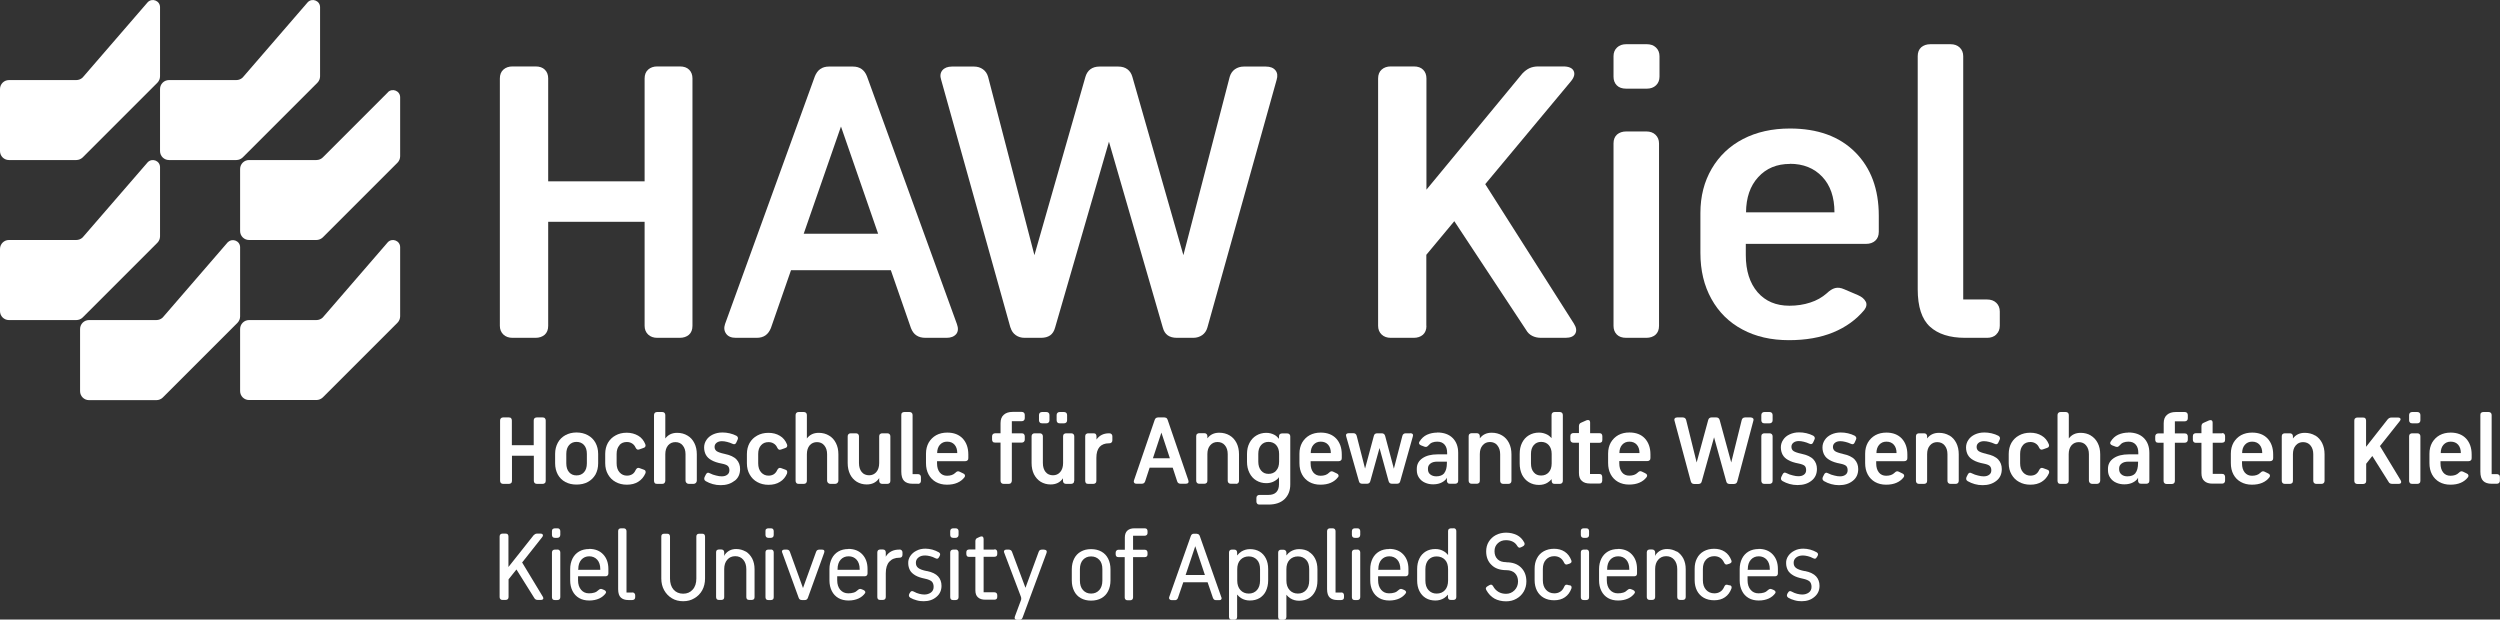 <?xml version="1.0" encoding="UTF-8" standalone="no"?>
<svg
   id="FH_Kiel"
   viewBox="0 0 212.61 52.69"
   version="1.1"
   sodipodi:docname="HAW_Kiel_Logo_white.svg"
   inkscape:version="1.2 (dc2aeda, 2022-05-15)"
   xmlns:inkscape="http://www.inkscape.org/namespaces/inkscape"
   xmlns:sodipodi="http://sodipodi.sourceforge.net/DTD/sodipodi-0.dtd"
   xmlns="http://www.w3.org/2000/svg"
   xmlns:svg="http://www.w3.org/2000/svg">
  <rect x="0" y="0" width="212.61" height="52.69" fill="#333333" stroke="none"/>
  <sodipodi:namedview
     id="namedview426"
     pagecolor="#ffffff"
     bordercolor="#000000"
     borderopacity="0.25"
     inkscape:showpageshadow="2"
     inkscape:pageopacity="0.0"
     inkscape:pagecheckerboard="0"
     inkscape:deskcolor="#d1d1d1"
     showgrid="false"
     inkscape:zoom="4.4790284"
     inkscape:cx="108.17078"
     inkscape:cy="27.572944"
     inkscape:window-width="1600"
     inkscape:window-height="817"
     inkscape:window-x="483"
     inkscape:window-y="344"
     inkscape:window-maximized="0"
     inkscape:current-layer="FH_Kiel" />
  <defs
     id="defs233">
    <style
       id="style231">.cls-1{fill:#00305d;}</style>
  </defs>
  <path
     class="cls-1"
     d="m57.81,28.73c.32,0,.58-.09.78-.26.2-.18.3-.43.3-.76V6.67c0-.3-.09-.55-.28-.74-.19-.19-.45-.28-.8-.28h-1.91c-.32,0-.58.09-.78.27-.2.18-.3.43-.3.76v8.74h-8.2V6.67c0-.3-.09-.55-.28-.74-.19-.19-.45-.28-.8-.28h-1.95c-.32,0-.58.09-.78.27-.2.18-.3.43-.3.76v21.03c0,.3.1.55.3.74.2.19.46.28.78.28h1.95c.32,0,.58-.09.78-.26.2-.18.3-.43.3-.76v-8.85h8.2v8.85c0,.3.1.55.3.74.2.19.46.28.78.28h1.91Z"
     id="path235"
     style="fill:#ffffff" />
  <path
     class="cls-1"
     d="m62.57,28.73h1.79c.29,0,.54-.07.74-.21.2-.14.35-.35.46-.62l1.71-4.92h8.49l1.71,4.92c.11.28.26.49.46.62.2.14.46.21.78.21h1.79c.37,0,.64-.11.82-.32.17-.21.19-.5.06-.85l-7.65-21.07c-.11-.28-.26-.48-.46-.62-.2-.14-.44-.21-.74-.21h-2.03c-.29,0-.54.07-.74.21-.2.14-.35.35-.46.62l-7.64,21.07c-.11.33-.07.6.1.83.17.23.44.34.82.34Zm8.95-17.97l3.16,9.12h-6.33l3.17-9.12Z"
     id="path237"
     style="fill:#ffffff" />
  <path
     class="cls-1"
     d="m85.94,27.86c.08.28.23.49.44.64.21.15.46.23.76.23h1.39c.32,0,.58-.07.78-.21.2-.14.34-.36.42-.66l4.58-15.81,4.58,15.81c.08.3.22.52.42.66.2.14.46.21.78.21h1.39c.29,0,.54-.08.76-.23.21-.15.36-.36.44-.64l5.89-21.07c.1-.33.07-.6-.1-.81-.17-.21-.44-.32-.82-.32h-1.87c-.29,0-.54.08-.76.23-.21.15-.36.37-.44.64l-3.94,15.17-4.34-15.17c-.08-.28-.22-.49-.42-.64-.2-.15-.46-.23-.78-.23h-1.59c-.32,0-.58.08-.78.23-.2.15-.34.37-.42.64l-4.34,15.17-3.94-15.17c-.08-.28-.23-.49-.44-.64-.21-.15-.46-.23-.76-.23h-1.87c-.37,0-.64.11-.82.32-.17.21-.21.48-.1.81l5.89,21.07Z"
     id="path239"
     style="fill:#ffffff" />
  <path
     class="cls-1"
     d="m121.3,27.71v-6.04l2.38-2.86,6.1,9.24c.13.23.3.4.52.51.21.11.46.17.76.17h2.07c.43,0,.7-.12.84-.36.13-.24.09-.52-.12-.85l-7.54-11.86,7.3-8.76c.27-.33.34-.62.22-.87-.12-.25-.42-.38-.89-.38h-2.11c-.29,0-.54.05-.76.15-.21.1-.41.25-.6.45l-8.16,9.88V6.67c0-.3-.09-.55-.28-.74-.19-.19-.45-.28-.8-.28h-1.95c-.32,0-.58.09-.78.27-.2.18-.3.43-.3.76v21.03c0,.3.1.55.3.74.2.19.46.28.78.28h1.95c.32,0,.58-.09.78-.26.2-.18.3-.43.3-.76Z"
     id="path241"
     style="fill:#ffffff" />
  <path
     class="cls-1"
     d="m138.3,7.54h1.75c.32,0,.58-.09.78-.28.2-.19.3-.44.3-.74v-1.74c0-.3-.1-.55-.3-.74-.2-.19-.46-.28-.78-.28h-1.75c-.32,0-.58.09-.78.28-.2.19-.3.43-.3.74v1.74c0,.3.09.55.28.74.19.19.45.28.8.28Z"
     id="path243"
     style="fill:#ffffff" />
  <path
     class="cls-1"
     d="m138.3,28.73h1.71c.32,0,.58-.09.78-.26.2-.18.3-.43.3-.76v-15.51c0-.3-.1-.55-.3-.74-.2-.19-.46-.28-.78-.28h-1.71c-.32,0-.58.09-.78.26-.2.18-.3.43-.3.76v15.51c0,.3.09.55.28.74.19.19.45.28.8.28Z"
     id="path245"
     style="fill:#ffffff" />
  <path
     class="cls-1"
     d="m158.67,25.66c-.11-.23-.33-.42-.68-.57l-1.15-.49c-.29-.13-.55-.16-.78-.1-.23.06-.46.21-.7.44-.4.35-.87.62-1.41.79-.54.18-1.14.27-1.77.27-1.14,0-2.04-.38-2.71-1.15-.66-.77-1-1.82-1-3.16v-.95h10.23c.32,0,.58-.09.78-.27.2-.18.3-.43.3-.76v-1.36c0-2.27-.67-4.07-2.01-5.41-1.34-1.34-3.19-2.01-5.55-2.01-1.51,0-2.84.3-3.98.89-1.14.59-2.03,1.44-2.67,2.53-.64,1.1-.96,2.35-.96,3.76v3.4c0,1.49.31,2.79.94,3.92.62,1.12,1.5,1.99,2.63,2.59,1.13.61,2.45.91,3.96.91,1.43,0,2.69-.22,3.76-.66,1.07-.44,1.96-1.08,2.65-1.91.19-.25.23-.49.12-.72Zm-6.45-11.73c1.14,0,2.06.37,2.75,1.1.69.73,1.04,1.74,1.04,3.03h-7.52c.01-1.25.35-2.25,1.03-2.99.69-.76,1.59-1.13,2.71-1.13Z"
     id="path247"
     style="fill:#ffffff" />
  <path
     class="cls-1"
     d="m169.77,28.44c.2-.19.3-.43.3-.74v-1.21c0-.3-.1-.55-.3-.74-.2-.19-.46-.28-.78-.28h-2.03V4.78c0-.3-.1-.55-.3-.74-.2-.19-.46-.28-.78-.28h-1.71c-.32,0-.58.09-.78.26-.2.18-.3.43-.3.76v19.82c0,1.49.35,2.55,1.04,3.18.69.63,1.68.95,2.99.95h1.87c.32,0,.58-.09.78-.28Z"
     id="path249"
     style="fill:#ffffff" />
  <path
     class="cls-1"
     d="m115.44,44.93h-.22c-.07,0-.13.02-.18.06-.04.04-.07.1-.07.18v.32c0,.07.02.13.06.18.04.04.1.07.18.07h.22c.07,0,.13-.02.18-.07.04-.04.07-.1.07-.18v-.32c0-.07-.02-.13-.07-.18s-.1-.06-.18-.06Z"
     id="path251"
     style="fill:#ffffff" />
  <path
     class="cls-1"
     d="m93.67,46.91c-.25-.14-.54-.21-.88-.21s-.62.07-.87.21c-.25.14-.44.34-.57.6-.13.26-.2.56-.2.9v.96c0,.34.07.64.2.9.13.26.32.46.57.6.25.14.54.21.87.21s.63-.07.88-.21c.25-.14.44-.34.57-.6s.2-.56.2-.9v-.96c0-.34-.07-.64-.2-.9-.13-.26-.32-.46-.57-.6Zm.08,2.46c0,.35-.09.62-.26.81-.18.2-.41.3-.7.3s-.51-.1-.69-.3c-.18-.2-.26-.47-.26-.81v-.96c0-.34.09-.61.26-.8.18-.19.4-.29.69-.29s.52.1.7.29c.18.19.26.46.26.8v.96Z"
     id="path253"
     style="fill:#ffffff" />
  <path
     class="cls-1"
     d="m101.93,45.44s-.1-.05-.17-.05h-.22c-.07,0-.12.01-.17.05-.04.03-.08.08-.1.15l-1.83,5.17c-.03.08-.02.15.02.2.04.05.1.08.19.08h.26c.07,0,.12-.01.17-.05.04-.03.08-.08.1-.15l.45-1.32h2.07l.45,1.32c.03.07.06.12.1.15.04.03.1.05.17.05h.26c.09,0,.15-.02.18-.07.04-.05.04-.12,0-.2l-1.82-5.17c-.02-.07-.06-.12-.1-.15Zm-1.1,3.46l.82-2.45.82,2.45h-1.65Z"
     id="path255"
     style="fill:#ffffff" />
  <path
     class="cls-1"
     d="m115.44,46.74h-.22c-.07,0-.13.02-.18.06-.04.04-.07.1-.07.18v3.81c0,.07.02.13.06.18.04.04.1.06.18.06h.22c.07,0,.13-.02.18-.06.04-.04.07-.1.07-.18v-3.81c0-.07-.02-.13-.07-.18-.04-.04-.1-.07-.18-.07Z"
     id="path257"
     style="fill:#ffffff" />
  <path
     class="cls-1"
     d="m72.16,46.69c-.33,0-.62.07-.86.21-.24.14-.43.34-.56.6-.13.26-.2.56-.2.9v.96c0,.34.07.64.2.9.13.26.32.46.56.6.24.14.53.21.86.21s.61-.06.85-.17c.24-.11.43-.27.56-.46.03-.05.03-.1,0-.15-.03-.05-.08-.09-.15-.12l-.15-.06c-.06-.03-.12-.03-.17-.02-.05.01-.1.05-.16.1-.1.1-.21.17-.35.21-.13.04-.28.06-.45.06-.28,0-.5-.1-.68-.3-.17-.2-.26-.47-.26-.81v-.34h2.33c.07,0,.13-.02.18-.06.04-.04.07-.1.07-.18v-.38c0-.52-.15-.93-.44-1.24-.29-.31-.69-.47-1.2-.47Zm-.93,1.71c0-.34.09-.61.26-.8.17-.19.4-.29.68-.29s.51.1.68.29c.17.19.26.46.26.8v.06h-1.88v-.06Z"
     id="path259"
     style="fill:#ffffff" />
  <path
     class="cls-1"
     d="m118.15,46.69c-.33,0-.62.07-.86.21-.24.14-.43.34-.56.6-.13.26-.2.56-.2.9v.96c0,.34.07.64.2.9.13.26.32.46.56.6.24.14.53.21.86.21s.61-.06.85-.17c.24-.11.43-.27.56-.46.03-.05.03-.1,0-.15-.03-.05-.08-.09-.15-.12l-.15-.06c-.06-.03-.12-.03-.17-.02-.05.01-.1.05-.16.1-.1.1-.21.17-.35.21-.13.04-.28.06-.45.06-.28,0-.5-.1-.67-.3-.17-.2-.26-.47-.26-.81v-.34h2.33c.07,0,.13-.02.18-.06.04-.04.07-.1.07-.18v-.38c0-.52-.15-.93-.44-1.24-.29-.31-.69-.47-1.2-.47Zm-.93,1.71c0-.34.09-.61.26-.8.17-.19.4-.29.67-.29s.51.1.68.29c.17.19.26.46.26.8v.06h-1.88v-.06Z"
     id="path261"
     style="fill:#ffffff" />
  <path
     class="cls-1"
     d="m97.35,44.93h-.89c-.25,0-.45.07-.59.2-.14.13-.21.33-.21.59v1.03h-.53c-.07,0-.13.02-.18.07-.04.04-.07.1-.07.18v.14c0,.07.02.13.06.18.04.04.1.06.18.06h.53v3.43c0,.07.02.13.07.18.04.04.1.06.18.06h.21c.07,0,.13-.02.18-.06.04-.04.07-.1.07-.18v-3.43h.99c.07,0,.13-.02.18-.06.04-.04.06-.1.06-.18v-.14c0-.07-.02-.13-.06-.18-.04-.04-.1-.07-.18-.07h-.99v-1.19h.99c.07,0,.13-.02.18-.07s.06-.1.06-.18v-.14c0-.07-.02-.13-.06-.18-.04-.04-.1-.06-.18-.06Z"
     id="path263"
     style="fill:#ffffff" />
  <path
     class="cls-1"
     d="m107.13,46.91c-.24-.14-.51-.21-.83-.21-.26,0-.5.07-.72.2-.14.09-.26.2-.37.34v-.25c0-.07-.02-.13-.06-.18-.04-.04-.1-.07-.18-.07h-.21c-.07,0-.13.02-.18.07-.04.04-.06.1-.06.18v5.47c0,.07.02.13.06.18.04.04.1.06.18.06h.21c.07,0,.13-.02.18-.06.04-.04.06-.1.06-.18v-1.9c.1.12.2.22.33.3.22.14.47.21.75.21.32,0,.6-.07.83-.21.23-.14.42-.34.54-.6s.19-.56.19-.9v-.96c0-.34-.06-.64-.19-.9-.13-.26-.31-.46-.55-.6Zm.03,2.46c0,.35-.09.62-.26.81-.18.2-.41.3-.7.3s-.53-.1-.71-.3c-.18-.2-.27-.47-.27-.81v-.96c0-.34.09-.61.27-.8.18-.19.42-.29.71-.29s.52.1.7.29c.18.19.26.46.26.8v.96Z"
     id="path265"
     style="fill:#ffffff" />
  <path
     class="cls-1"
     d="m88.8,46.74h-.19c-.07,0-.13.02-.18.05-.04.03-.08.08-.1.15l-1.12,3.05-1.14-3.05c-.02-.07-.06-.12-.11-.15-.05-.03-.1-.05-.17-.05h-.2c-.09,0-.15.03-.18.08-.04.05-.04.12,0,.2l1.41,3.72c.02.05.03.11.03.16s0,.1-.03.16l-.51,1.37c-.03.08-.03.15,0,.2.04.05.1.08.18.08h.2c.07,0,.13-.01.18-.05.04-.03.08-.08.1-.15l2.03-5.48c.03-.08.03-.15,0-.2-.04-.05-.1-.08-.18-.08Z"
     id="path267"
     style="fill:#ffffff" />
  <path
     class="cls-1"
     d="m78.83,48.57c-.36-.07-.6-.16-.74-.27s-.2-.25-.2-.44.07-.33.22-.45.33-.17.57-.17c.12,0,.26.02.42.06.15.04.3.09.44.17.07.04.14.05.19.04.05-.01.1-.06.13-.13l.05-.09c.04-.07.05-.13.04-.18-.01-.06-.05-.1-.11-.14-.17-.1-.35-.17-.55-.23-.2-.05-.39-.08-.58-.08-.28,0-.54.05-.76.17-.23.11-.4.26-.53.45-.13.19-.19.4-.18.62,0,.23.06.43.15.6s.25.31.45.43.47.21.81.28c.3.06.49.15.6.25.1.11.15.26.15.45,0,.21-.08.37-.23.48-.15.11-.34.17-.56.17-.13,0-.27-.02-.43-.06-.16-.04-.31-.1-.45-.18-.07-.04-.14-.06-.2-.05-.05.01-.1.06-.14.13l-.06.1c-.03.07-.04.13-.03.18.01.06.05.1.11.15.16.09.34.17.54.22.2.06.4.08.6.08.44,0,.8-.12,1.09-.37.29-.24.43-.56.43-.94,0-.32-.1-.59-.29-.8-.19-.21-.51-.37-.96-.46Z"
     id="path269"
     style="fill:#ffffff" />
  <path
     class="cls-1"
     d="m81.28,46.74h-.22c-.07,0-.13.02-.18.06-.04.04-.07.1-.07.18v3.81c0,.07.02.13.06.18.04.04.1.06.18.06h.22c.07,0,.13-.02.18-.06.04-.04.07-.1.07-.18v-3.81c0-.07-.02-.13-.07-.18-.04-.04-.1-.07-.18-.07Z"
     id="path271"
     style="fill:#ffffff" />
  <path
     class="cls-1"
     d="m69.87,46.74h-.19c-.07,0-.13.02-.18.05-.04.03-.08.08-.1.15l-1.11,3.07-1.11-3.07c-.02-.07-.06-.12-.1-.15-.04-.03-.1-.05-.17-.05h-.2c-.09,0-.15.03-.18.07-.04.05-.04.12,0,.2l1.39,3.82c.02.07.06.12.1.15.04.03.1.05.18.05h.24c.07,0,.12-.01.17-.05.04-.03.08-.08.1-.15l1.38-3.82c.03-.09.03-.15,0-.2-.04-.05-.1-.07-.18-.07Z"
     id="path273"
     style="fill:#ffffff" />
  <path
     class="cls-1"
     d="m81.28,44.93h-.22c-.07,0-.13.02-.18.06-.04.04-.07.1-.07.18v.32c0,.07.02.13.06.18.04.04.1.07.18.07h.22c.07,0,.13-.02.18-.07.04-.04.07-.1.07-.18v-.32c0-.07-.02-.13-.07-.18-.04-.04-.1-.06-.18-.06Z"
     id="path275"
     style="fill:#ffffff" />
  <path
     class="cls-1"
     d="m111.31,46.91c-.24-.14-.51-.21-.83-.21-.27,0-.5.07-.72.2-.14.09-.26.2-.36.34v-.24c0-.07-.02-.13-.07-.18-.04-.04-.1-.07-.18-.07h-.21c-.07,0-.13.02-.18.07-.04.04-.06.1-.06.18v5.47c0,.07.02.13.06.18s.1.06.18.06h.21c.07,0,.13-.02.18-.06.04-.04.07-.1.07-.18v-1.89c.1.12.2.22.33.3.22.14.47.21.75.21.32,0,.6-.07.83-.21.23-.14.41-.34.54-.6s.19-.56.19-.9v-.96c0-.34-.06-.64-.19-.9-.13-.26-.31-.46-.55-.6Zm.03,2.46c0,.35-.09.62-.26.81-.18.2-.41.3-.7.3s-.53-.1-.71-.3c-.18-.2-.27-.47-.27-.81v-.96c0-.34.09-.61.27-.8.18-.19.42-.29.71-.29s.52.1.7.29c.18.19.26.46.26.8v.96Z"
     id="path277"
     style="fill:#ffffff" />
  <path
     class="cls-1"
     d="m84.57,46.74h-.92v-.91c0-.09-.03-.15-.08-.19-.05-.03-.12-.03-.21,0l-.24.11c-.06.02-.11.06-.13.11-.03.05-.04.1-.04.17v.7h-.53c-.07,0-.13.02-.18.06-.04.04-.06.1-.06.18v.15c0,.07.02.13.06.18.04.04.1.06.18.06h.53v2.85c0,.26.07.46.22.59.15.14.36.2.64.2h.76c.07,0,.13-.02.18-.06.04-.04.06-.1.06-.18v-.14c0-.07-.02-.13-.06-.18-.04-.04-.1-.07-.18-.07h-.92v-3.02h.92c.07,0,.13-.02.18-.06.04-.04.06-.1.06-.18v-.15c0-.07-.02-.13-.06-.18-.04-.04-.1-.07-.18-.07Z"
     id="path279"
     style="fill:#ffffff" />
  <path
     class="cls-1"
     d="m65.56,44.93h-.22c-.07,0-.13.02-.18.06s-.06.1-.06.18v.32c0,.07.02.13.06.18.04.04.1.07.18.07h.22c.07,0,.13-.02.18-.07.04-.04.06-.1.06-.18v-.32c0-.07-.02-.13-.06-.18-.04-.04-.1-.06-.18-.06Z"
     id="path281"
     style="fill:#ffffff" />
  <path
     class="cls-1"
     d="m114.08,50.39h-.5v-5.22c0-.07-.02-.13-.07-.18-.04-.04-.1-.06-.18-.06h-.22c-.07,0-.13.02-.18.06-.04.04-.07.1-.07.18v4.94c0,.33.08.57.23.71.15.14.36.21.64.21h.33c.07,0,.13-.02.18-.06.04-.04.06-.1.06-.18v-.16c0-.07-.02-.13-.06-.18-.04-.04-.1-.07-.18-.07Z"
     id="path283"
     style="fill:#ffffff" />
  <path
     class="cls-1"
     d="m47.41,44.93h-.22c-.07,0-.13.02-.18.06s-.07.1-.07.18v.32c0,.07.02.13.06.18.04.04.1.07.18.07h.22c.07,0,.13-.02.18-.07.04-.04.07-.1.07-.18v-.32c0-.07-.02-.13-.07-.18s-.1-.06-.18-.06Z"
     id="path285"
     style="fill:#ffffff" />
  <path
     class="cls-1"
     d="m137.61,46.69c-.33,0-.62.07-.86.21-.24.14-.43.34-.56.6-.13.26-.2.56-.2.9v.96c0,.34.07.64.2.9.13.26.32.46.56.6.24.14.53.21.86.21s.61-.06.85-.17c.24-.11.43-.27.56-.46.03-.05.03-.1,0-.15-.03-.05-.08-.09-.15-.12l-.15-.06c-.06-.03-.12-.03-.17-.02-.05.01-.1.05-.16.1-.1.1-.21.17-.35.21-.13.04-.28.06-.45.06-.28,0-.5-.1-.68-.3-.17-.2-.26-.47-.26-.81v-.34h2.33c.07,0,.13-.02.18-.06.04-.04.06-.1.06-.18v-.38c0-.52-.15-.93-.44-1.24-.29-.31-.69-.47-1.2-.47Zm-.93,1.71c0-.34.09-.61.26-.8.17-.19.4-.29.68-.29s.51.1.68.29c.17.19.26.46.26.8v.06h-1.88v-.06Z"
     id="path287"
     style="fill:#ffffff" />
  <path
     class="cls-1"
     d="m53.78,50.39h-.5v-5.22c0-.07-.02-.13-.07-.18-.04-.04-.1-.06-.18-.06h-.22c-.07,0-.13.02-.18.06-.04.04-.06.1-.06.18v4.94c0,.33.08.57.23.71.15.14.36.21.64.21h.33c.07,0,.13-.02.18-.06.04-.04.07-.1.07-.18v-.16c0-.07-.02-.13-.07-.18-.04-.04-.1-.07-.18-.07Z"
     id="path289"
     style="fill:#ffffff" />
  <path
     class="cls-1"
     d="m149.57,46.69c-.33,0-.62.07-.86.21-.24.14-.43.34-.56.6-.13.26-.2.56-.2.9v.96c0,.34.07.64.2.9.13.26.32.46.56.6.24.14.53.21.86.21s.61-.06.85-.17c.24-.11.43-.27.56-.46.03-.05.03-.1,0-.15-.03-.05-.08-.09-.15-.12l-.15-.06c-.06-.03-.12-.03-.17-.02-.05.01-.1.05-.16.1-.1.1-.21.17-.35.21-.13.04-.28.06-.45.06-.28,0-.5-.1-.67-.3-.17-.2-.26-.47-.26-.81v-.34h2.33c.07,0,.13-.02.18-.06.04-.04.07-.1.07-.18v-.38c0-.52-.15-.93-.44-1.24-.29-.31-.69-.47-1.2-.47Zm-.93,1.71c0-.34.09-.61.26-.8.17-.19.4-.29.67-.29s.51.1.68.29c.17.19.26.46.26.8v.06h-1.88v-.06Z"
     id="path291"
     style="fill:#ffffff" />
  <path
     class="cls-1"
     d="m147.09,49.79l-.15-.05c-.07-.02-.14-.02-.18,0-.05.03-.09.08-.12.15-.08.19-.19.34-.34.43-.15.1-.32.14-.51.14-.28,0-.52-.1-.7-.3-.18-.2-.27-.47-.27-.81v-.96c0-.34.09-.61.27-.8.18-.19.41-.29.7-.29.19,0,.36.05.5.14s.25.23.33.4c.03.07.07.12.12.15.05.03.11.03.18,0l.16-.05c.07-.03.13-.06.16-.11.03-.05.03-.11,0-.18-.12-.31-.3-.56-.56-.73-.26-.17-.56-.25-.9-.25s-.62.07-.88.21c-.25.14-.45.34-.58.6-.14.26-.2.56-.2.9v.96c0,.34.07.64.2.9.14.26.33.46.58.6.25.14.54.21.88.21.37,0,.68-.09.92-.26.25-.17.43-.42.55-.74.02-.07.02-.13,0-.18-.03-.05-.08-.09-.16-.11Z"
     id="path293"
     style="fill:#ffffff" />
  <path
     class="cls-1"
     d="m142.59,46.91c-.24-.14-.51-.22-.81-.22-.41,0-.73.16-.96.47-.02.03-.03.08-.06.12v-.3c0-.07-.02-.13-.07-.18-.04-.04-.1-.07-.18-.07h-.21c-.07,0-.13.02-.18.06-.04.04-.07.1-.07.18v3.81c0,.07.02.13.07.18.04.04.1.06.18.06h.21c.07,0,.13-.02.18-.06.04-.04.07-.1.07-.18v-2.38c0-.34.09-.61.26-.8.17-.2.4-.3.68-.3s.51.1.68.3c.17.2.26.47.26.8v2.38c0,.07.02.13.07.18.04.04.1.06.18.06h.22c.07,0,.13-.02.18-.06.04-.04.07-.1.07-.18v-2.38c0-.34-.07-.64-.2-.9-.14-.26-.32-.46-.56-.61Z"
     id="path295"
     style="fill:#ffffff" />
  <path
     class="cls-1"
     d="m123.62,44.93h-.22c-.07,0-.13.02-.18.06s-.07.1-.07.18v2.03c-.1-.12-.21-.23-.35-.31-.21-.13-.45-.2-.73-.2-.31,0-.59.07-.82.21-.23.14-.42.34-.54.6-.13.26-.19.56-.19.9v.96c0,.34.06.64.19.9s.31.46.54.6c.23.14.51.21.82.21.28,0,.53-.07.75-.21.12-.08.23-.18.32-.29v.21c0,.07.02.13.06.18.04.04.1.06.18.06h.22c.07,0,.13-.02.18-.06.04-.04.07-.1.07-.18v-5.62c0-.07-.02-.13-.07-.18-.04-.04-.1-.06-.18-.06Zm-.73,5.25c-.18.2-.41.3-.72.3-.28,0-.51-.1-.69-.3-.18-.2-.26-.47-.26-.81v-.96c0-.34.09-.61.26-.8.18-.19.4-.29.69-.29.3,0,.54.1.72.29.18.19.26.46.26.8v.96c0,.35-.09.62-.26.81Z"
     id="path297"
     style="fill:#ffffff" />
  <path
     class="cls-1"
     d="m153.48,48.57c-.36-.07-.6-.16-.74-.27s-.2-.25-.2-.44.07-.33.22-.45c.14-.11.33-.17.57-.17.12,0,.26.02.42.06.15.04.3.09.44.17.07.04.14.05.19.04.05-.01.1-.06.13-.13l.06-.09c.04-.07.05-.13.04-.18-.01-.06-.05-.1-.11-.14-.17-.1-.35-.17-.55-.23-.2-.05-.39-.08-.58-.08-.28,0-.54.05-.76.17-.22.11-.4.26-.53.45-.13.19-.19.4-.18.62,0,.23.06.43.15.6s.25.31.45.43c.2.12.47.21.81.28.3.06.49.15.6.25.1.11.15.26.15.45,0,.21-.08.37-.23.48-.15.11-.34.17-.56.17-.13,0-.27-.02-.43-.06-.16-.04-.31-.1-.45-.18-.07-.04-.14-.06-.19-.05-.05.01-.1.06-.14.13l-.06.1c-.03.07-.04.13-.03.18.01.06.05.1.11.15.16.09.34.17.54.22.2.06.4.08.6.08.44,0,.8-.12,1.09-.37.29-.24.43-.56.43-.94,0-.32-.1-.59-.29-.8-.19-.21-.51-.37-.96-.46Z"
     id="path299"
     style="fill:#ffffff" />
  <path
     class="cls-1"
     d="m47.41,46.74h-.22c-.07,0-.13.02-.18.06-.04.04-.07.1-.07.18v3.81c0,.07.02.13.06.18.04.04.1.06.18.06h.22c.07,0,.13-.02.18-.06.04-.04.07-.1.07-.18v-3.81c0-.07-.02-.13-.07-.18-.04-.04-.1-.07-.18-.07Z"
     id="path301"
     style="fill:#ffffff" />
  <path
     class="cls-1"
     d="m44.41,47.83l1.7-2.15c.06-.08.08-.15.05-.21-.03-.06-.09-.09-.2-.09h-.28c-.06,0-.12.01-.17.04-.05.03-.09.06-.13.1l-2.14,2.7v-2.6c0-.07-.02-.13-.06-.18-.04-.04-.1-.06-.18-.06h-.26c-.07,0-.13.02-.18.06-.04.04-.07.1-.07.18v5.16c0,.07.02.13.07.18s.1.06.18.06h.26c.07,0,.13-.02.18-.06.04-.04.07-.1.07-.18v-1.51l.67-.84,1.52,2.43c.03.06.07.1.12.12.05.03.1.04.17.04h.27c.1,0,.16-.03.19-.08.03-.06.02-.12-.03-.2l-1.76-2.91Z"
     id="path303"
     style="fill:#ffffff" />
  <path
     class="cls-1"
     d="m76.5,46.74h-.03c-.49,0-.86.18-1.11.55-.01.02-.02.04-.03.06v-.37c0-.07-.02-.13-.06-.18-.04-.04-.1-.07-.18-.07h-.23c-.07,0-.13.02-.18.06-.04.04-.07.1-.07.18v3.81c0,.07.02.13.06.18.04.04.1.06.18.06h.23c.07,0,.13-.02.18-.06.04-.04.07-.1.07-.18v-2.02c0-.44.1-.77.3-.99.2-.22.48-.34.85-.34h.02c.08,0,.14-.02.18-.06.04-.04.07-.1.07-.18v-.21c0-.07-.02-.13-.07-.18-.04-.04-.1-.07-.18-.07Z"
     id="path305"
     style="fill:#ffffff" />
  <path
     class="cls-1"
     d="m50.11,46.69c-.33,0-.62.07-.86.21-.24.14-.43.34-.56.6-.13.26-.2.56-.2.9v.96c0,.34.07.64.2.9s.32.46.56.6c.24.14.53.21.86.21s.61-.06.85-.17c.24-.11.43-.27.56-.46.03-.05.03-.1,0-.15-.03-.05-.08-.09-.15-.12l-.15-.06c-.06-.03-.12-.03-.17-.02-.05.01-.1.05-.16.1-.1.1-.21.17-.35.21-.13.04-.28.06-.45.06-.28,0-.5-.1-.67-.3-.17-.2-.26-.47-.26-.81v-.34h2.33c.07,0,.13-.02.18-.06.04-.04.07-.1.07-.18v-.38c0-.52-.15-.93-.44-1.24-.29-.31-.69-.47-1.2-.47Zm-.93,1.71c0-.34.09-.61.26-.8.17-.19.4-.29.67-.29s.51.1.68.29c.17.19.26.46.26.8v.06h-1.88v-.06Z"
     id="path307"
     style="fill:#ffffff" />
  <path
     class="cls-1"
     d="m133.48,49.79l-.15-.05c-.07-.02-.14-.02-.18,0-.05.03-.09.08-.12.15-.08.19-.19.34-.34.43-.15.1-.32.14-.51.14-.28,0-.52-.1-.7-.3-.18-.2-.27-.47-.27-.81v-.96c0-.34.09-.61.27-.8.18-.19.41-.29.7-.29.19,0,.36.05.5.14s.25.23.33.4c.03.07.07.12.12.15.05.03.11.03.18,0l.16-.05c.07-.03.13-.06.16-.11.03-.05.03-.11,0-.18-.12-.31-.3-.56-.56-.73-.26-.17-.56-.25-.9-.25s-.62.07-.88.21c-.25.14-.45.34-.58.6-.14.26-.2.56-.2.9v.96c0,.34.07.64.2.9.14.26.33.46.58.6.25.14.54.21.88.21.37,0,.68-.09.92-.26.25-.17.43-.42.55-.74.02-.07.02-.13,0-.18-.03-.05-.08-.09-.16-.11Z"
     id="path309"
     style="fill:#ffffff" />
  <path
     class="cls-1"
     d="m128.11,47.81c-.33,0-.58-.08-.75-.25-.17-.17-.26-.39-.26-.68s.09-.5.28-.68c.19-.18.42-.26.69-.26.22,0,.41.04.57.12.17.08.3.21.4.38.04.07.09.11.14.13.05.02.11,0,.18-.03l.16-.08c.07-.04.11-.08.13-.14.02-.05.01-.12-.02-.18-.16-.3-.37-.51-.64-.64-.27-.13-.57-.2-.91-.2-.31,0-.6.07-.86.2-.26.14-.46.33-.61.57-.15.24-.22.52-.22.82,0,.48.15.87.46,1.16.3.3.73.44,1.26.44.31,0,.56.09.73.26s.26.41.26.7-.1.55-.3.75c-.2.2-.44.3-.72.3-.24,0-.45-.05-.64-.16-.18-.11-.34-.26-.45-.47-.04-.07-.08-.12-.14-.14-.05-.02-.12,0-.18.03l-.17.1c-.07.04-.11.08-.13.14-.02.06,0,.12.03.18.18.33.42.57.7.73.28.15.61.23.98.23.33,0,.62-.07.88-.22.26-.14.47-.35.62-.6.15-.26.23-.55.23-.87,0-.49-.15-.88-.45-1.18-.3-.3-.72-.45-1.25-.45Z"
     id="path311"
     style="fill:#ffffff" />
  <path
     class="cls-1"
     d="m65.56,46.74h-.22c-.07,0-.13.02-.18.06-.04.04-.06.1-.06.18v3.81c0,.07.02.13.06.18.04.04.1.06.18.06h.22c.07,0,.13-.02.18-.06.04-.04.06-.1.06-.18v-3.81c0-.07-.02-.13-.06-.18-.04-.04-.1-.07-.18-.07Z"
     id="path313"
     style="fill:#ffffff" />
  <path
     class="cls-1"
     d="m63.42,46.91c-.24-.14-.51-.22-.81-.22-.41,0-.73.16-.96.47-.02.03-.03.08-.06.12v-.3c0-.07-.02-.13-.06-.18-.04-.04-.1-.07-.18-.07h-.21c-.07,0-.13.02-.18.06-.04.04-.06.1-.06.18v3.81c0,.07.02.13.06.18.04.04.1.06.18.06h.21c.07,0,.13-.02.18-.06.04-.04.06-.1.06-.18v-2.38c0-.34.09-.61.26-.8.17-.2.4-.3.68-.3s.51.1.68.3c.17.2.26.47.26.8v2.38c0,.07.02.13.06.18.04.04.1.06.18.06h.22c.07,0,.13-.02.18-.06.04-.04.06-.1.06-.18v-2.38c0-.34-.07-.64-.2-.9-.14-.26-.32-.46-.56-.61Z"
     id="path315"
     style="fill:#ffffff" />
  <path
     class="cls-1"
     d="m134.9,46.74h-.22c-.07,0-.13.02-.18.06-.04.04-.06.1-.06.18v3.81c0,.07.02.13.06.18.04.04.1.06.18.06h.22c.07,0,.13-.02.18-.06.04-.04.06-.1.06-.18v-3.81c0-.07-.02-.13-.06-.18-.04-.04-.1-.07-.18-.07Z"
     id="path317"
     style="fill:#ffffff" />
  <path
     class="cls-1"
     d="m134.9,44.93h-.22c-.07,0-.13.02-.18.06-.04.04-.06.1-.06.18v.32c0,.07.02.13.06.18.04.04.1.07.18.07h.22c.07,0,.13-.02.18-.07.04-.04.06-.1.06-.18v-.32c0-.07-.02-.13-.06-.18-.04-.04-.1-.06-.18-.06Z"
     id="path319"
     style="fill:#ffffff" />
  <path
     class="cls-1"
     d="m59.72,45.39h-.26c-.07,0-.13.02-.18.06-.04.04-.06.1-.06.18v3.57c0,.39-.1.71-.31.94-.2.23-.47.35-.81.35s-.62-.12-.82-.35c-.2-.23-.3-.55-.3-.94v-3.57c0-.07-.02-.13-.06-.18-.04-.04-.1-.06-.18-.06h-.26c-.07,0-.13.02-.18.06-.04.04-.06.1-.06.18v3.57c0,.37.08.7.24.99.16.29.38.52.66.69s.6.25.96.25.67-.08.95-.25c.28-.16.51-.39.67-.68.16-.29.24-.63.24-1v-3.57c0-.07-.02-.13-.06-.18-.04-.04-.1-.06-.18-.06Z"
     id="path321"
     style="fill:#ffffff" />
  <path
     class="cls-1"
     d="m99.21,35.55s-.11-.05-.18-.05h-.54c-.07,0-.13.02-.18.05-.05.03-.08.09-.11.16l-1.76,5.14c-.03.09-.02.16.02.21.04.06.11.08.2.08h.44c.07,0,.13-.02.18-.05.05-.03.08-.09.11-.16l.38-1.16h1.96l.38,1.16c.02.07.06.13.11.16.05.03.11.05.18.05h.45c.09,0,.16-.03.2-.08.04-.05.04-.12.01-.22l-1.76-5.14c-.03-.07-.06-.13-.11-.16Zm-1.16,3.42l.72-2.18.72,2.18h-1.43Z"
     id="path323"
     style="fill:#ffffff" />
  <path
     class="cls-1"
     d="m74.77,40.66v.23c0,.08.02.14.07.19.05.05.11.07.19.07h.43c.08,0,.14-.02.19-.07.05-.04.07-.11.07-.19v-3.78c0-.08-.02-.14-.07-.19-.05-.05-.11-.07-.19-.07h-.43c-.08,0-.14.02-.19.07-.05.04-.07.11-.07.19v2.27c0,.32-.08.57-.24.76s-.37.28-.62.28-.48-.09-.63-.28c-.15-.19-.23-.44-.23-.76v-2.27c0-.08-.02-.14-.07-.19-.05-.05-.11-.07-.19-.07h-.44c-.08,0-.14.02-.19.07-.05.05-.07.11-.07.19v2.27c0,.36.07.68.2.95.13.27.33.49.57.64.25.15.53.23.85.23.44,0,.78-.16,1.02-.48.01-.02.02-.04.03-.06Z"
     id="path325"
     style="fill:#ffffff" />
  <path
     class="cls-1"
     d="m88.62,35.04c-.08,0-.14.02-.19.07s-.07.11-.07.19v.44c0,.08.02.14.07.19.04.05.11.07.19.07h.37c.08,0,.14-.02.19-.07.05-.05.07-.11.07-.19v-.44c0-.08-.02-.14-.07-.19s-.11-.07-.19-.07h-.37Z"
     id="path327"
     style="fill:#ffffff" />
  <path
     class="cls-1"
     d="m46.14,35.5h-.49c-.08,0-.14.02-.19.07-.05.04-.07.11-.07.19v2.1h-1.86v-2.1c0-.08-.02-.14-.06-.19-.04-.05-.11-.07-.19-.07h-.49c-.08,0-.14.02-.19.07-.05.05-.07.11-.07.19v5.13c0,.08.02.14.07.19.05.05.11.07.19.07h.49c.08,0,.14-.02.19-.07.05-.04.07-.11.07-.19v-2.13h1.86v2.13c0,.08.02.14.07.19s.11.07.19.07h.49c.08,0,.14-.02.19-.07.05-.04.07-.11.07-.19v-5.13c0-.08-.02-.14-.07-.19-.04-.05-.11-.07-.19-.07Z"
     id="path329"
     style="fill:#ffffff" />
  <path
     class="cls-1"
     d="m90.12,35.04c-.08,0-.14.02-.19.07-.05.05-.07.11-.07.19v.44c0,.08.02.14.07.19.04.05.11.07.19.07h.37c.08,0,.14-.02.19-.07.05-.05.07-.11.07-.19v-.44c0-.08-.02-.14-.07-.19-.05-.05-.11-.07-.19-.07h-.37Z"
     id="path331"
     style="fill:#ffffff" />
  <path
     class="cls-1"
     d="m62.48,40.89c.31-.24.46-.58.46-1,0-.32-.1-.59-.3-.81-.2-.22-.54-.38-1.02-.48-.33-.07-.55-.15-.67-.23-.12-.09-.18-.21-.18-.36s.06-.27.18-.36c.12-.09.27-.13.45-.13.13,0,.27.02.43.06.16.04.31.09.46.16.08.04.15.05.2.03.05-.02.1-.06.13-.14l.1-.22c.04-.07.05-.13.03-.2-.01-.06-.06-.11-.12-.15-.17-.09-.37-.16-.58-.21-.21-.05-.42-.07-.62-.07-.3,0-.56.06-.8.17-.23.11-.42.26-.55.46-.13.19-.2.41-.2.64,0,.25.06.46.15.63.1.18.25.33.47.45.22.13.52.23.9.3.25.05.42.12.5.2.08.08.13.2.13.36,0,.17-.06.3-.19.39-.12.09-.28.13-.46.13-.14,0-.3-.02-.48-.07-.18-.04-.36-.1-.53-.19-.08-.04-.15-.06-.2-.04-.05.02-.1.06-.14.14l-.11.22c-.03.07-.04.14-.02.2.01.06.06.11.12.15.19.11.38.19.6.25.21.06.44.09.67.09.47,0,.86-.12,1.17-.37Z"
     id="path333"
     style="fill:#ffffff" />
  <path
     class="cls-1"
     d="m71.03,41.15c.07,0,.14-.03.19-.08.05-.05.08-.12.08-.19v-2.25c0-.36-.07-.68-.21-.95-.14-.28-.33-.49-.59-.64-.25-.15-.54-.23-.87-.23-.44,0-.77.16-1.01.48v-1.99c0-.08-.02-.14-.07-.19-.05-.05-.11-.07-.19-.07h-.44c-.08,0-.14.02-.19.07-.05.05-.07.11-.07.19v5.59c0,.08.02.14.07.19.04.05.11.07.19.07h.44c.08,0,.14-.02.19-.07.05-.05.07-.11.07-.19v-2.26c0-.32.08-.57.24-.76.16-.18.37-.27.62-.27s.47.09.62.28c.16.19.24.44.24.75v2.25c0,.07.03.14.08.19.05.05.12.08.19.08h.42Z"
     id="path335"
     style="fill:#ffffff" />
  <path
     class="cls-1"
     d="m52.68,37.85c.16-.18.37-.26.63-.26.17,0,.31.04.44.12.13.08.23.19.3.35.04.08.08.13.13.16.05.03.11.03.19,0l.34-.12c.08-.02.14-.06.17-.12.03-.06.03-.12,0-.2-.13-.32-.33-.57-.61-.73s-.6-.25-.97-.25-.68.08-.95.23c-.28.15-.49.36-.65.63-.15.27-.23.59-.23.94v.79c0,.36.08.69.24.96.16.28.37.49.65.64.27.15.59.23.95.23.38,0,.7-.08.97-.25s.47-.4.61-.72c.03-.07.03-.14,0-.2-.03-.06-.09-.1-.17-.12l-.33-.12c-.07-.03-.14-.03-.19,0-.05.03-.1.08-.14.16-.07.16-.16.28-.29.36-.13.08-.28.12-.45.12-.25,0-.46-.09-.63-.28-.17-.19-.25-.45-.25-.77v-.79c0-.32.08-.57.25-.75Z"
     id="path337"
     style="fill:#ffffff" />
  <path
     class="cls-1"
     d="m49.99,40.99c.28-.15.49-.36.65-.63.15-.28.23-.59.23-.96v-.8c0-.36-.08-.67-.23-.95-.15-.27-.37-.49-.65-.64-.28-.15-.6-.23-.96-.23s-.67.08-.95.23c-.27.15-.49.36-.64.64-.15.28-.23.59-.23.95v.8c0,.36.08.68.23.96.15.27.37.49.64.63.28.15.59.22.95.22s.69-.07.96-.22Zm-1.83-1.59v-.8c0-.32.08-.57.24-.75.16-.18.37-.27.63-.27s.48.09.64.27c.16.18.24.43.24.75v.8c0,.33-.08.58-.24.76-.16.18-.37.27-.64.27s-.47-.09-.63-.27c-.16-.18-.24-.44-.24-.76Z"
     id="path339"
     style="fill:#ffffff" />
  <path
     class="cls-1"
     d="m66.93,40.25c.03-.07.03-.14,0-.2-.03-.06-.09-.1-.17-.12l-.33-.12c-.07-.03-.14-.03-.19,0-.05.03-.1.08-.14.16-.07.16-.17.28-.29.36-.13.08-.28.12-.45.12-.25,0-.46-.09-.63-.28-.17-.19-.25-.45-.25-.77v-.79c0-.32.08-.57.25-.75.16-.18.37-.26.63-.26.17,0,.31.04.44.12.13.08.23.19.3.35.04.08.08.13.13.16.05.03.11.03.19,0l.34-.12c.08-.02.14-.06.17-.12.03-.06.03-.12,0-.2-.13-.32-.33-.57-.61-.73-.28-.17-.6-.25-.97-.25s-.68.08-.95.23c-.28.15-.49.36-.65.63-.15.27-.23.59-.23.94v.79c0,.36.08.69.24.96.16.28.37.49.65.64.27.15.59.23.95.23.38,0,.7-.08.97-.25.27-.16.47-.4.61-.72Z"
     id="path341"
     style="fill:#ffffff" />
  <path
     class="cls-1"
     d="m56.51,41.08s.07-.11.07-.19v-2.26c0-.32.08-.57.24-.76.16-.18.37-.27.62-.27s.47.09.62.28c.16.19.24.44.24.75v2.25c0,.07.03.14.08.19.05.05.12.08.19.08h.42c.07,0,.14-.03.19-.08.05-.05.08-.12.08-.19v-2.25c0-.36-.07-.68-.21-.95-.14-.28-.33-.49-.59-.64-.25-.15-.54-.23-.87-.23-.44,0-.77.16-1.01.48v-1.99c0-.08-.02-.14-.07-.19-.05-.05-.11-.07-.19-.07h-.44c-.08,0-.14.02-.19.07-.05.05-.07.11-.07.19v5.59c0,.08.02.14.06.19.04.05.11.07.2.07h.44c.08,0,.14-.02.19-.07Z"
     id="path343"
     style="fill:#ffffff" />
  <path
     class="cls-1"
     d="m85.98,41.08s.07-.11.07-.19v-3.25h.84c.08,0,.14-.02.19-.07.05-.05.07-.11.07-.19v-.27c0-.08-.02-.14-.07-.19-.04-.05-.11-.07-.19-.07h-.84v-1.03h.84c.08,0,.14-.02.19-.07.05-.05.07-.11.07-.19v-.27c0-.08-.02-.14-.07-.19-.05-.05-.11-.07-.19-.07h-.78c-.31,0-.56.08-.74.24-.19.16-.28.4-.28.72v.86h-.46c-.08,0-.14.02-.19.07-.05.05-.07.11-.07.19v.27c0,.08.02.14.06.19.04.05.11.07.2.07h.46v3.25c0,.08.02.14.07.19.05.05.11.07.19.07h.44c.08,0,.14-.02.19-.07Z"
     id="path345"
     style="fill:#ffffff" />
  <path
     class="cls-1"
     d="m172.04,37.85c.16-.18.38-.26.63-.26.17,0,.31.04.44.12.13.08.23.19.3.35.04.08.08.13.13.16.05.03.11.03.19,0l.34-.12c.08-.02.14-.06.17-.12.03-.06.03-.12,0-.2-.13-.32-.33-.57-.61-.73-.28-.17-.6-.25-.97-.25s-.68.08-.95.23c-.28.15-.49.36-.65.63-.15.27-.23.59-.23.94v.79c0,.36.08.69.24.96.16.28.37.49.65.64.27.15.59.23.95.23.38,0,.7-.08.97-.25s.47-.4.61-.72c.03-.07.03-.14,0-.2-.03-.06-.09-.1-.17-.12l-.33-.12c-.07-.03-.14-.03-.19,0-.05.03-.1.08-.14.16-.07.16-.17.28-.29.36s-.28.12-.45.12c-.25,0-.46-.09-.63-.28-.17-.19-.25-.45-.25-.77v-.79c0-.32.08-.57.24-.75Z"
     id="path347"
     style="fill:#ffffff" />
  <path
     class="cls-1"
     d="m181.01,36.79c-.31,0-.6.06-.87.18-.26.12-.47.31-.63.57-.05.07-.06.14-.04.2.03.06.08.11.17.14l.29.11c.07.02.14.03.19,0,.05-.02.1-.06.15-.12.09-.11.19-.19.32-.24.13-.05.27-.07.42-.07.27,0,.47.08.62.25.15.17.22.4.22.7v.13h-.81c-.54,0-.97.11-1.29.33-.32.22-.48.52-.48.89v.12c0,.25.06.46.19.65.13.19.3.33.51.42.22.1.45.14.69.14.46,0,.82-.14,1.09-.43.04-.04.05-.1.08-.14v.26c0,.08.02.14.07.19.04.05.11.07.19.07h.44c.08,0,.14-.02.19-.07.05-.04.07-.11.07-.19v-2.37c0-.53-.16-.95-.47-1.26-.31-.31-.75-.47-1.32-.47Zm.6,3.45c-.15.18-.38.27-.69.27-.2,0-.37-.05-.5-.16-.13-.11-.2-.25-.2-.44v-.08c0-.17.07-.3.21-.41.14-.11.34-.16.58-.16h.82v.11c0,.4-.08.68-.23.87Z"
     id="path349"
     style="fill:#ffffff" />
  <path
     class="cls-1"
     d="m177.82,37.04c-.25-.15-.54-.23-.87-.23-.44,0-.77.16-1.01.48v-1.99c0-.08-.02-.14-.07-.19-.05-.05-.11-.07-.19-.07h-.44c-.08,0-.14.02-.19.07-.05.05-.07.11-.07.19v5.59c0,.08.02.14.06.19.04.05.11.07.19.07h.44c.08,0,.14-.02.19-.07.05-.05.07-.11.07-.19v-2.26c0-.32.08-.57.24-.76.16-.18.37-.27.62-.27s.47.09.62.28c.16.19.24.44.24.75v2.25c0,.07.03.14.08.19.05.05.12.08.19.08h.42c.07,0,.14-.03.19-.08.05-.05.08-.12.08-.19v-2.25c0-.36-.07-.68-.21-.95-.14-.28-.34-.49-.59-.64Z"
     id="path351"
     style="fill:#ffffff" />
  <path
     class="cls-1"
     d="m78.06,41.15c.08,0,.14-.02.19-.07.05-.05.07-.11.07-.19v-.31c0-.08-.02-.14-.07-.19-.05-.05-.11-.07-.19-.07h-.45v-5.02c0-.08-.02-.14-.07-.19-.05-.05-.11-.07-.19-.07h-.44c-.08,0-.14.02-.19.06-.05.04-.07.11-.07.19v4.82c0,.36.08.63.24.79.16.16.4.24.71.24h.45Z"
     id="path353"
     style="fill:#ffffff" />
  <path
     class="cls-1"
     d="m160.43,36.79c-.35,0-.66.07-.94.22-.27.15-.48.36-.64.63-.15.27-.23.58-.23.94v.8c0,.37.07.69.22.97.15.28.36.49.62.64.27.15.58.23.94.23.33,0,.63-.05.88-.16.26-.11.46-.27.62-.48.04-.06.05-.12.03-.18-.02-.06-.07-.11-.15-.14l-.31-.15c-.07-.03-.13-.04-.18-.02-.05.02-.11.05-.16.11-.09.09-.2.16-.32.2-.12.04-.26.06-.4.06-.26,0-.47-.09-.62-.28-.15-.19-.23-.44-.23-.77v-.19h2.39c.08,0,.14-.02.19-.07.05-.04.07-.11.07-.19v-.31c0-.56-.16-1.01-.47-1.35-.32-.34-.76-.51-1.32-.51Zm0,.77c.27,0,.48.09.63.26.15.17.23.41.23.71h-1.71c0-.29.08-.53.23-.7.16-.18.36-.27.62-.27Z"
     id="path355"
     style="fill:#ffffff" />
  <path
     class="cls-1"
     d="m188.96,36.85h-.79v-.9c0-.1-.03-.16-.08-.2-.06-.03-.13-.03-.22,0l-.45.2c-.07.03-.12.06-.15.11-.03.05-.05.11-.05.19v.59h-.47c-.08,0-.14.02-.19.07-.05.04-.07.11-.07.19v.3c0,.08.02.14.07.19.05.05.11.07.19.07h.47v2.57c0,.31.08.54.25.68.16.15.39.22.69.22h.81c.08,0,.14-.02.19-.07.05-.05.07-.11.07-.19v-.31c0-.08-.02-.14-.07-.19-.04-.05-.11-.07-.19-.07h-.79v-2.65h.79c.08,0,.14-.02.19-.06.05-.04.07-.11.07-.2v-.3c0-.08-.02-.14-.07-.19-.04-.05-.11-.07-.19-.07Z"
     id="path357"
     style="fill:#ffffff" />
  <path
     class="cls-1"
     d="m165.78,37.04c-.25-.15-.55-.23-.88-.23-.44,0-.77.16-1.01.48v-.18c0-.08-.02-.14-.07-.19s-.11-.07-.19-.07h-.43c-.08,0-.14.02-.19.07-.05.04-.07.11-.07.19v3.78c0,.08.02.14.07.19.05.05.11.07.19.07h.43c.08,0,.14-.02.19-.07.05-.04.07-.11.07-.19v-2.26c0-.32.08-.57.24-.75.16-.19.37-.28.62-.28s.48.09.63.28c.16.19.24.44.24.75v2.26c0,.08.02.14.07.19.05.05.11.07.19.07h.44c.08,0,.14-.02.19-.07.05-.05.07-.11.07-.19v-2.26c0-.36-.07-.68-.21-.96-.14-.27-.33-.49-.59-.64Z"
     id="path359"
     style="fill:#ffffff" />
  <path
     class="cls-1"
     d="m168.95,38.6c-.33-.07-.55-.15-.67-.23s-.18-.21-.18-.36.06-.27.18-.36c.12-.09.27-.13.45-.13.13,0,.27.02.43.06.16.04.31.09.46.16.08.04.15.05.2.03.05-.02.1-.06.13-.14l.1-.22c.04-.07.05-.13.03-.2-.02-.06-.06-.11-.13-.15-.17-.09-.37-.16-.58-.21-.21-.05-.42-.07-.62-.07-.3,0-.56.06-.8.17-.23.11-.42.26-.55.46-.13.19-.2.41-.2.64,0,.25.06.46.15.63.1.18.25.33.47.45.22.13.52.23.9.3.25.05.42.12.5.2s.13.2.13.36c0,.17-.06.3-.19.39-.12.09-.28.13-.46.13-.14,0-.3-.02-.48-.07-.18-.04-.36-.1-.53-.19-.08-.04-.15-.06-.2-.04-.06.02-.1.06-.14.14l-.11.22c-.03.07-.04.14-.02.2.01.06.06.11.12.15.19.11.39.19.6.25.21.06.44.09.67.09.47,0,.86-.12,1.17-.37.31-.24.46-.58.46-1,0-.32-.1-.59-.3-.81-.2-.22-.54-.38-1.02-.48Z"
     id="path361"
     style="fill:#ffffff" />
  <path
     class="cls-1"
     d="m202.39,37.95l1.69-2.13c.07-.09.09-.16.06-.22-.03-.06-.1-.09-.2-.09h-.56c-.07,0-.13.01-.18.04-.05.03-.1.06-.14.11l-1.84,2.34v-2.23c0-.08-.02-.14-.06-.19-.04-.05-.11-.07-.19-.07h-.49c-.08,0-.14.02-.19.07-.05.04-.07.11-.07.19v5.13c0,.08.02.14.07.19.05.05.11.07.19.07h.49c.08,0,.14-.02.19-.07.05-.04.07-.11.07-.19v-1.46l.52-.66,1.39,2.21c.03.06.07.1.12.12.05.03.11.04.19.04h.54c.1,0,.17-.03.2-.09.03-.06.02-.13-.03-.22l-1.75-2.89Z"
     id="path363"
     style="fill:#ffffff" />
  <path
     class="cls-1"
     d="m205.58,35.04h-.44c-.08,0-.14.02-.19.07-.05.05-.07.11-.07.19v.44c0,.08.02.14.07.19.04.05.11.07.19.07h.44c.08,0,.14-.02.19-.07.05-.05.07-.11.07-.19v-.44c0-.08-.02-.14-.07-.19-.05-.05-.11-.07-.19-.07Z"
     id="path365"
     style="fill:#ffffff" />
  <path
     class="cls-1"
     d="m191.53,36.79c-.35,0-.66.07-.94.22-.27.15-.48.36-.64.63-.15.27-.23.58-.23.94v.8c0,.37.07.69.22.97.15.28.36.49.63.64.27.15.58.23.94.23.33,0,.63-.05.88-.16.26-.11.46-.27.62-.48.04-.06.05-.12.03-.18-.02-.06-.07-.11-.15-.14l-.31-.15c-.07-.03-.13-.04-.18-.02-.05.02-.11.05-.16.11-.09.09-.2.16-.32.2-.12.04-.26.06-.4.06-.26,0-.46-.09-.62-.28-.15-.19-.23-.44-.23-.77v-.19h2.39c.08,0,.14-.02.19-.07.05-.04.07-.11.07-.19v-.31c0-.56-.16-1.01-.47-1.35-.32-.34-.76-.51-1.32-.51Zm0,.77c.27,0,.48.09.63.26.15.17.23.41.23.71h-1.71c0-.29.08-.53.23-.7.16-.18.36-.27.62-.27Z"
     id="path367"
     style="fill:#ffffff" />
  <path
     class="cls-1"
     d="m212.54,40.39s-.11-.07-.19-.07h-.45v-5.02c0-.08-.02-.14-.07-.19-.05-.05-.11-.07-.19-.07h-.44c-.08,0-.14.02-.19.06-.05.04-.07.11-.07.19v4.82c0,.36.08.63.24.79.16.16.4.24.71.24h.45c.08,0,.14-.02.19-.07.05-.05.07-.11.07-.19v-.31c0-.08-.02-.14-.07-.19Z"
     id="path369"
     style="fill:#ffffff" />
  <path
     class="cls-1"
     d="m208.42,36.79c-.35,0-.66.07-.94.22-.27.15-.48.36-.64.63-.15.27-.23.58-.23.94v.8c0,.37.07.69.22.97.15.28.36.49.62.64.27.15.58.23.94.23.33,0,.63-.05.88-.16.26-.11.46-.27.62-.48.04-.06.05-.12.03-.18-.02-.06-.07-.11-.15-.14l-.31-.15c-.07-.03-.13-.04-.18-.02-.05.02-.11.05-.16.11-.09.09-.2.16-.32.2-.12.04-.26.06-.4.06-.26,0-.47-.09-.62-.28-.15-.19-.23-.44-.23-.77v-.19h2.39c.08,0,.14-.02.19-.07.05-.04.07-.11.07-.19v-.31c0-.56-.16-1.01-.47-1.35-.32-.34-.76-.51-1.32-.51Zm0,.77c.27,0,.48.09.63.26.15.17.23.41.23.71h-1.71c0-.29.08-.53.23-.7.16-.18.36-.27.62-.27Z"
     id="path371"
     style="fill:#ffffff" />
  <path
     class="cls-1"
     d="m196.89,37.04c-.25-.15-.55-.23-.88-.23-.44,0-.77.16-1.01.48v-.18c0-.08-.02-.14-.07-.19-.05-.05-.11-.07-.19-.07h-.43c-.08,0-.14.02-.19.07-.05.04-.07.11-.07.19v3.78c0,.08.02.14.07.19.05.05.11.07.19.07h.43c.08,0,.14-.02.19-.07.05-.04.07-.11.07-.19v-2.26c0-.32.08-.57.24-.75.16-.19.37-.28.62-.28s.48.09.63.28c.16.19.24.44.24.75v2.26c0,.08.02.14.07.19.05.05.11.07.19.07h.44c.08,0,.14-.02.19-.07.05-.05.07-.11.07-.19v-2.26c0-.36-.07-.68-.21-.96-.14-.27-.33-.49-.59-.64Z"
     id="path373"
     style="fill:#ffffff" />
  <path
     class="cls-1"
     d="m156.73,38.6c-.33-.07-.55-.15-.67-.23-.12-.09-.18-.21-.18-.36s.06-.27.18-.36c.12-.09.27-.13.45-.13.13,0,.27.02.43.06.16.04.31.09.46.16.08.04.15.05.2.03.05-.02.1-.06.13-.14l.1-.22c.04-.07.05-.13.03-.2-.02-.06-.06-.11-.12-.15-.17-.09-.37-.16-.58-.21-.21-.05-.42-.07-.62-.07-.3,0-.56.06-.8.17-.23.11-.42.26-.55.46-.13.19-.2.41-.2.64,0,.25.06.46.15.63.1.18.25.33.47.45.22.13.52.23.9.3.25.05.42.12.5.2.08.08.12.2.12.36,0,.17-.06.3-.19.39-.12.09-.28.13-.46.13-.14,0-.3-.02-.48-.07-.18-.04-.36-.1-.53-.19-.08-.04-.15-.06-.2-.04-.06.02-.1.06-.14.14l-.11.22c-.03.07-.04.14-.02.2.02.06.06.11.13.15.19.11.38.19.6.25.21.06.44.09.67.09.47,0,.86-.12,1.17-.37.31-.24.46-.58.46-1,0-.32-.1-.59-.3-.81-.2-.22-.54-.38-1.02-.48Z"
     id="path375"
     style="fill:#ffffff" />
  <path
     class="cls-1"
     d="m205.58,36.85h-.44c-.08,0-.14.02-.19.07-.05.04-.07.11-.07.19v3.78c0,.08.02.14.07.19.04.05.11.07.19.07h.44c.08,0,.14-.02.19-.07.05-.04.07-.11.07-.19v-3.78c0-.08-.02-.14-.07-.19s-.11-.07-.19-.07Z"
     id="path377"
     style="fill:#ffffff" />
  <path
     class="cls-1"
     d="m185.81,35.04h-.78c-.31,0-.56.08-.74.24-.19.16-.28.4-.28.72v.86h-.46c-.08,0-.14.02-.19.07-.05.05-.07.11-.07.19v.27c0,.08.02.14.06.19.04.05.11.07.19.07h.46v3.25c0,.08.02.14.07.19.05.05.11.07.19.07h.44c.08,0,.14-.02.19-.07.05-.05.07-.11.07-.19v-3.25h.84c.08,0,.14-.02.19-.07.05-.05.07-.11.07-.19v-.27c0-.08-.02-.14-.07-.19-.04-.05-.11-.07-.19-.07h-.84v-1.03h.84c.08,0,.14-.02.19-.07.05-.05.07-.11.07-.19v-.27c0-.08-.02-.14-.07-.19-.05-.05-.11-.07-.19-.07Z"
     id="path379"
     style="fill:#ffffff" />
  <path
     class="cls-1"
     d="m109.73,41.18v-4.06c0-.08-.02-.14-.07-.19-.05-.05-.11-.07-.19-.07h-.44c-.08,0-.14.02-.19.07-.05.04-.07.11-.07.19v.2c-.11-.14-.24-.26-.39-.34-.21-.11-.44-.17-.69-.17-.32,0-.6.08-.85.23-.25.15-.44.36-.58.63s-.21.58-.21.94v.66c0,.36.07.67.21.95.14.28.33.49.58.64.25.15.53.23.85.23.4,0,.73-.14,1.01-.41.03-.03.04-.07.07-.11v.62c0,.29-.08.51-.23.67-.15.15-.37.23-.67.23h-.76c-.08,0-.14.02-.19.07-.05.05-.07.11-.07.19v.3c0,.08.02.14.07.19.04.05.11.07.19.07h.76c.59,0,1.04-.15,1.37-.46.32-.31.49-.72.49-1.25Zm-1.2-1.15c-.16.18-.38.27-.65.27s-.47-.09-.63-.28c-.16-.19-.24-.44-.24-.76v-.66c0-.32.08-.56.24-.75.16-.18.37-.27.63-.27s.49.09.65.27c.16.18.25.43.25.75v.66c0,.33-.08.58-.25.76Z"
     id="path381"
     style="fill:#ffffff" />
  <path
     class="cls-1"
     d="m152.89,41.25c.47,0,.86-.12,1.17-.37.31-.24.46-.58.46-1,0-.32-.1-.59-.3-.81-.2-.22-.54-.38-1.02-.48-.33-.07-.55-.15-.67-.23s-.18-.21-.18-.36.06-.27.18-.36c.12-.09.27-.13.45-.13.13,0,.27.02.43.06.16.04.31.09.46.16.08.04.15.05.2.03.05-.02.1-.06.13-.14l.1-.22c.04-.07.05-.13.03-.2-.02-.06-.06-.11-.13-.15-.17-.09-.37-.16-.58-.21-.21-.05-.42-.07-.62-.07-.3,0-.56.06-.8.17-.24.11-.42.26-.55.46-.13.19-.2.41-.2.64,0,.25.06.46.15.63.1.18.25.33.47.45.22.13.52.23.9.3.25.05.42.12.51.2.08.08.12.2.12.36,0,.17-.06.3-.19.39-.12.09-.28.13-.46.13-.14,0-.3-.02-.48-.07-.18-.04-.36-.1-.53-.19-.08-.04-.15-.06-.2-.04-.06.02-.1.06-.14.14l-.11.22c-.03.07-.04.14-.02.2.01.06.06.11.12.15.19.11.39.19.6.25.21.06.44.09.67.09Z"
     id="path383"
     style="fill:#ffffff" />
  <path
     class="cls-1"
     d="m113.8,40.58c.04-.06.05-.12.03-.18-.02-.06-.07-.11-.15-.14l-.31-.15c-.07-.03-.13-.04-.18-.02-.05.02-.11.05-.16.11-.09.09-.2.16-.32.2-.12.04-.26.06-.4.06-.26,0-.46-.09-.62-.28-.15-.19-.23-.44-.23-.77v-.19h2.39c.08,0,.14-.02.19-.07.05-.04.07-.11.07-.19v-.31c0-.56-.16-1.01-.47-1.35-.32-.34-.76-.51-1.32-.51-.35,0-.66.07-.94.22-.27.15-.48.36-.64.63-.15.27-.23.58-.23.94v.8c0,.37.07.69.22.97.15.28.36.49.62.64.27.15.58.23.94.23.33,0,.63-.05.88-.16.26-.11.46-.27.62-.48Zm-1.48-3.02c.27,0,.48.09.63.26.15.17.23.41.23.71h-1.71c0-.29.08-.53.23-.7.16-.18.36-.27.62-.27Z"
     id="path385"
     style="fill:#ffffff" />
  <path
     class="cls-1"
     d="m122.23,36.79c-.31,0-.6.06-.87.18-.26.12-.47.31-.63.57-.05.07-.06.14-.04.2.03.06.08.11.17.14l.29.11c.07.02.14.03.19,0,.05-.02.1-.06.15-.12.09-.11.19-.19.32-.24.13-.05.27-.07.42-.07.27,0,.47.08.62.25.15.17.22.4.22.7v.13h-.81c-.54,0-.97.11-1.29.33-.32.22-.48.52-.48.89v.12c0,.25.06.46.19.65.13.19.3.33.51.42.22.1.45.14.69.14.46,0,.82-.14,1.09-.43.04-.04.05-.1.08-.14v.26c0,.08.02.14.07.19.04.05.11.07.19.07h.44c.08,0,.14-.02.19-.07.05-.04.07-.11.07-.19v-2.37c0-.53-.16-.95-.47-1.26-.31-.31-.75-.47-1.32-.47Zm.6,3.45c-.15.18-.38.27-.68.27-.2,0-.37-.05-.51-.16s-.2-.25-.2-.44v-.08c0-.17.07-.3.21-.41.14-.11.34-.16.58-.16h.82v.11c0,.4-.08.68-.23.87Z"
     id="path387"
     style="fill:#ffffff" />
  <path
     class="cls-1"
     d="m119.93,36.85h-.39c-.07,0-.13.02-.18.06-.05.04-.08.09-.1.17l-.72,2.78-.74-2.78c-.02-.07-.05-.13-.1-.17-.05-.04-.11-.06-.18-.06h-.4c-.07,0-.13.02-.18.05-.05.03-.08.09-.1.16l-.75,2.79-.71-2.78c-.02-.07-.05-.13-.1-.17-.05-.04-.11-.06-.18-.06h-.4c-.09,0-.16.03-.2.08-.04.05-.04.12-.01.21l1.08,3.8c.02.07.05.13.1.16.05.03.11.05.18.05h.41c.07,0,.13-.02.18-.06.05-.04.08-.09.1-.17l.78-2.81.77,2.81c.02.07.05.13.1.17.05.04.11.06.19.06h.42c.07,0,.13-.02.18-.05.05-.03.08-.09.1-.16l1.07-3.8c.03-.09.03-.16-.01-.21-.04-.05-.11-.08-.2-.08Z"
     id="path389"
     style="fill:#ffffff" />
  <path
     class="cls-1"
     d="m91.36,40.89v-3.78c0-.08-.02-.14-.07-.19-.05-.05-.11-.07-.19-.07h-.43c-.08,0-.14.02-.19.07-.05.04-.07.11-.07.19v2.27c0,.32-.08.57-.24.76-.16.19-.37.28-.62.28s-.48-.09-.63-.28c-.15-.19-.23-.44-.23-.76v-2.27c0-.08-.02-.14-.07-.19-.05-.05-.11-.07-.19-.07h-.44c-.08,0-.14.02-.19.07-.05.05-.07.11-.07.19v2.27c0,.36.07.68.2.95.14.27.33.49.57.64.25.15.53.23.85.23.44,0,.78-.16,1.02-.48.01-.02.02-.04.03-.06v.23c0,.08.02.14.07.19.05.05.11.07.19.07h.43c.08,0,.14-.02.19-.07.05-.04.07-.11.07-.19Z"
     id="path391"
     style="fill:#ffffff" />
  <path
     class="cls-1"
     d="m105.11,41.15c.08,0,.14-.02.19-.07.05-.05.07-.11.07-.19v-2.26c0-.36-.07-.68-.21-.96-.14-.27-.33-.49-.59-.64-.25-.15-.55-.23-.88-.23-.44,0-.77.16-1.01.48v-.18c0-.08-.02-.14-.07-.19-.05-.05-.11-.07-.19-.07h-.43c-.08,0-.14.02-.19.07-.05.04-.07.11-.07.19v3.78c0,.08.02.14.07.19.05.05.11.07.19.07h.43c.08,0,.14-.02.19-.07.05-.04.07-.11.07-.19v-2.26c0-.32.08-.57.24-.75.16-.19.37-.28.62-.28s.48.09.63.28c.16.19.24.44.24.75v2.26c0,.08.02.14.07.19.05.05.11.07.19.07h.44Z"
     id="path393"
     style="fill:#ffffff" />
  <path
     class="cls-1"
     d="m82.09,39.22c.08,0,.14-.02.19-.07.05-.04.07-.11.07-.19v-.31c0-.56-.16-1.01-.47-1.35-.32-.34-.76-.51-1.32-.51-.35,0-.66.07-.94.22-.27.15-.48.36-.64.63-.15.27-.23.58-.23.94v.8c0,.37.07.69.22.97.15.28.36.49.62.64.27.15.58.23.94.23.33,0,.63-.05.88-.16.26-.11.46-.27.62-.48.04-.06.05-.12.03-.18-.02-.06-.07-.11-.15-.14l-.31-.15c-.07-.03-.13-.04-.18-.02-.05.02-.11.05-.16.11-.09.09-.2.16-.32.2-.12.04-.26.06-.4.06-.26,0-.46-.09-.62-.28-.15-.19-.23-.44-.23-.77v-.19h2.39Zm-1.54-1.66c.27,0,.48.09.63.26.15.17.23.41.23.71h-1.71c0-.29.08-.53.23-.7.16-.18.36-.27.62-.27Z"
     id="path395"
     style="fill:#ffffff" />
  <path
     class="cls-1"
     d="m94.35,36.85h-.03c-.47,0-.83.18-1.07.53v-.27c0-.08-.02-.14-.06-.19-.04-.05-.11-.07-.2-.07h-.44c-.08,0-.14.02-.19.07-.05.04-.07.11-.07.19v3.78c0,.08.02.14.06.19.04.05.11.07.19.07h.44c.08,0,.14-.02.19-.07.05-.04.07-.11.07-.19v-1.95c0-.41.09-.72.27-.93.18-.2.45-.31.79-.31h.03c.09,0,.15-.02.2-.07.05-.05.07-.11.07-.19v-.33c0-.08-.02-.14-.07-.19s-.11-.07-.19-.07Z"
     id="path397"
     style="fill:#ffffff" />
  <path
     class="cls-1"
     d="m127.34,37.88c.16.19.24.44.24.75v2.26c0,.08.02.14.07.19.05.05.11.07.19.07h.44c.08,0,.14-.02.19-.07.05-.05.07-.11.07-.19v-2.26c0-.36-.07-.68-.21-.96-.14-.27-.33-.49-.59-.64-.25-.15-.55-.23-.88-.23-.44,0-.77.16-1.01.48v-.18c0-.08-.02-.14-.07-.19-.05-.05-.11-.07-.19-.07h-.43c-.08,0-.14.02-.19.07-.05.04-.07.11-.07.19v3.78c0,.08.02.14.07.19s.11.07.19.07h.43c.08,0,.14-.02.19-.07.05-.04.07-.11.07-.19v-2.26c0-.32.08-.57.24-.75.16-.19.37-.28.62-.28s.48.09.63.28Z"
     id="path399"
     style="fill:#ffffff" />
  <path
     class="cls-1"
     d="m136.19,41.07s.07-.11.07-.19v-.31c0-.08-.02-.14-.06-.19-.04-.05-.11-.07-.19-.07h-.79v-2.65h.79c.08,0,.14-.02.19-.06.05-.04.07-.11.07-.2v-.3c0-.08-.02-.14-.06-.19-.04-.05-.11-.07-.19-.07h-.79v-.9c0-.1-.03-.16-.08-.2-.06-.03-.13-.03-.22,0l-.45.2c-.07.03-.12.06-.15.11-.03.05-.05.11-.05.19v.59h-.47c-.08,0-.14.02-.19.07-.05.04-.07.11-.07.19v.3c0,.08.02.14.07.19.05.05.11.07.19.07h.47v2.57c0,.31.08.54.25.68.16.15.39.22.69.22h.81c.08,0,.14-.02.19-.07Z"
     id="path401"
     style="fill:#ffffff" />
  <path
     class="cls-1"
     d="m149.08,35.58c-.04-.05-.11-.08-.2-.08h-.47c-.07,0-.14.02-.19.06-.05.04-.08.09-.1.17l-.89,3.6-.98-3.6c-.02-.07-.05-.13-.1-.17-.05-.04-.11-.06-.18-.06h-.42c-.07,0-.13.02-.18.06-.05.04-.08.09-.1.17l-.98,3.6-.89-3.6c-.02-.07-.05-.13-.1-.17-.05-.04-.11-.06-.19-.06h-.48c-.09,0-.16.03-.2.08-.04.05-.05.12-.02.21l1.38,5.14c.02.07.05.13.1.17.05.04.11.06.19.06h.36c.07,0,.13-.02.18-.05.05-.03.08-.09.1-.16l1.05-3.76,1.04,3.76c.02.07.05.13.1.16.05.03.11.05.18.05h.37c.07,0,.14-.02.19-.06.05-.04.08-.09.1-.17l1.36-5.14c.03-.09.02-.16-.02-.21Z"
     id="path403"
     style="fill:#ffffff" />
  <path
     class="cls-1"
     d="m131.61,41.04c.13-.07.24-.18.35-.29v.14c0,.08.02.14.06.19.04.05.11.07.19.07h.44c.08,0,.14-.02.19-.07.05-.05.07-.11.07-.19v-5.59c0-.08-.02-.14-.07-.19-.05-.05-.11-.07-.19-.07h-.44c-.08,0-.14.02-.19.07-.05.05-.07.11-.07.19v1.96c-.11-.12-.23-.23-.37-.3-.22-.11-.45-.17-.7-.17-.32,0-.61.08-.86.23-.25.15-.44.36-.58.64-.14.28-.2.59-.2.95v.81c0,.36.07.67.2.95.14.27.33.49.58.64.25.15.53.23.86.23.27,0,.51-.06.73-.19Zm-1.41-1.63v-.81c0-.32.08-.56.24-.75.16-.18.37-.27.62-.27.27,0,.49.09.65.27.16.18.25.43.25.75v.81c0,.32-.08.57-.25.76-.16.18-.38.27-.65.27s-.47-.09-.62-.27c-.16-.18-.24-.43-.24-.76Z"
     id="path405"
     style="fill:#ffffff" />
  <path
     class="cls-1"
     d="m139.93,40.25l-.31-.15c-.07-.03-.13-.04-.18-.02-.05.02-.11.05-.16.11-.09.09-.2.16-.32.2-.12.04-.26.06-.4.06-.26,0-.47-.09-.62-.28-.15-.19-.23-.44-.23-.77v-.19h2.39c.08,0,.14-.02.19-.07.05-.04.07-.11.07-.19v-.31c0-.56-.16-1.01-.47-1.35-.31-.34-.76-.51-1.32-.51-.35,0-.66.07-.94.22-.27.15-.48.36-.64.63-.15.27-.23.58-.23.94v.8c0,.37.07.69.22.97.15.28.36.49.62.64.27.15.58.23.94.23.33,0,.63-.05.88-.16.26-.11.46-.27.62-.48.04-.06.05-.12.03-.18-.02-.06-.07-.11-.15-.14Zm-1.36-2.69c.27,0,.48.09.63.26.15.17.23.41.23.71h-1.71c0-.29.08-.53.23-.7.16-.18.36-.27.62-.27Z"
     id="path407"
     style="fill:#ffffff" />
  <path
     class="cls-1"
     d="m150.75,35.3c0-.08-.02-.14-.07-.19-.05-.05-.11-.07-.19-.07h-.44c-.08,0-.14.02-.19.07-.05.05-.07.11-.07.19v.44c0,.08.02.14.07.19.04.05.11.07.19.07h.44c.08,0,.14-.02.19-.07.05-.05.07-.11.07-.19v-.44Z"
     id="path409"
     style="fill:#ffffff" />
  <path
     class="cls-1"
     d="m150.49,36.85h-.44c-.08,0-.14.02-.19.07-.05.04-.07.11-.07.19v3.78c0,.08.02.14.07.19.04.05.11.07.19.07h.44c.08,0,.14-.02.19-.07.05-.04.07-.11.07-.19v-3.78c0-.08-.02-.14-.07-.19-.05-.05-.11-.07-.19-.07Z"
     id="path411"
     style="fill:#ffffff" />
  <path
     class="cls-1"
     d="m13.39,20.64c.14-.14.22-.34.22-.54v-5.88c0-.54-.65-.81-1.04-.43l-5.54,6.4c-.14.14-.34.22-.54.22H.76c-.42,0-.76.34-.76.76v5.29c0,.42.34.76.76.76h5.73c.2,0,.4-.08.54-.22l6.36-6.36Z"
     id="path413"
     style="fill:#ffffff" />
  <path
     class="cls-1"
     d="m19.38,20.59l-5.54,6.41c-.14.14-.34.22-.54.22h-5.73c-.42,0-.76.34-.76.76v5.29c0,.42.34.76.76.76h5.73c.2,0,.4-.08.54-.22l6.36-6.36c.14-.14.22-.34.22-.54v-5.88c0-.54-.65-.81-1.04-.43Z"
     id="path415"
     style="fill:#ffffff" />
  <path
     class="cls-1"
     d="m.76,13.61h5.73c.2,0,.39-.08.54-.22l6.36-6.36c.14-.14.22-.34.22-.54V.61c0-.54-.66-.81-1.04-.43l-5.54,6.41c-.14.14-.34.22-.54.22H.76c-.42,0-.76.34-.76.76v5.28c0,.42.34.76.76.76Z"
     id="path417"
     style="fill:#ffffff" />
  <path
     class="cls-1"
     d="m13.61,12.85c0,.42.34.76.76.76h5.73c.2,0,.39-.08.54-.22l6.36-6.36c.14-.14.22-.34.22-.54V.61c0-.54-.66-.81-1.04-.43l-5.54,6.41c-.14.14-.34.22-.54.22h-5.73c-.42,0-.76.34-.76.76v5.28Z"
     id="path419"
     style="fill:#ffffff" />
  <path
     class="cls-1"
     d="m32.99,7.85l-5.54,5.54c-.14.14-.34.22-.54.22h-5.73c-.42,0-.76.34-.76.76v5.28c0,.42.34.76.76.76h5.73c.2,0,.39-.08.54-.22l6.36-6.36c.14-.14.22-.34.22-.54v-5.02c0-.54-.66-.81-1.04-.43Z"
     id="path421"
     style="fill:#ffffff" />
  <path
     class="cls-1"
     d="m32.99,20.59l-5.54,6.41c-.14.14-.34.22-.54.22h-5.73c-.42,0-.76.34-.76.76v5.28c0,.42.34.76.76.76h5.73c.2,0,.39-.08.54-.22l6.36-6.36c.14-.14.22-.34.22-.54v-5.88c0-.54-.66-.81-1.04-.43Z"
     id="path423"
     style="fill:#ffffff" />
</svg>
